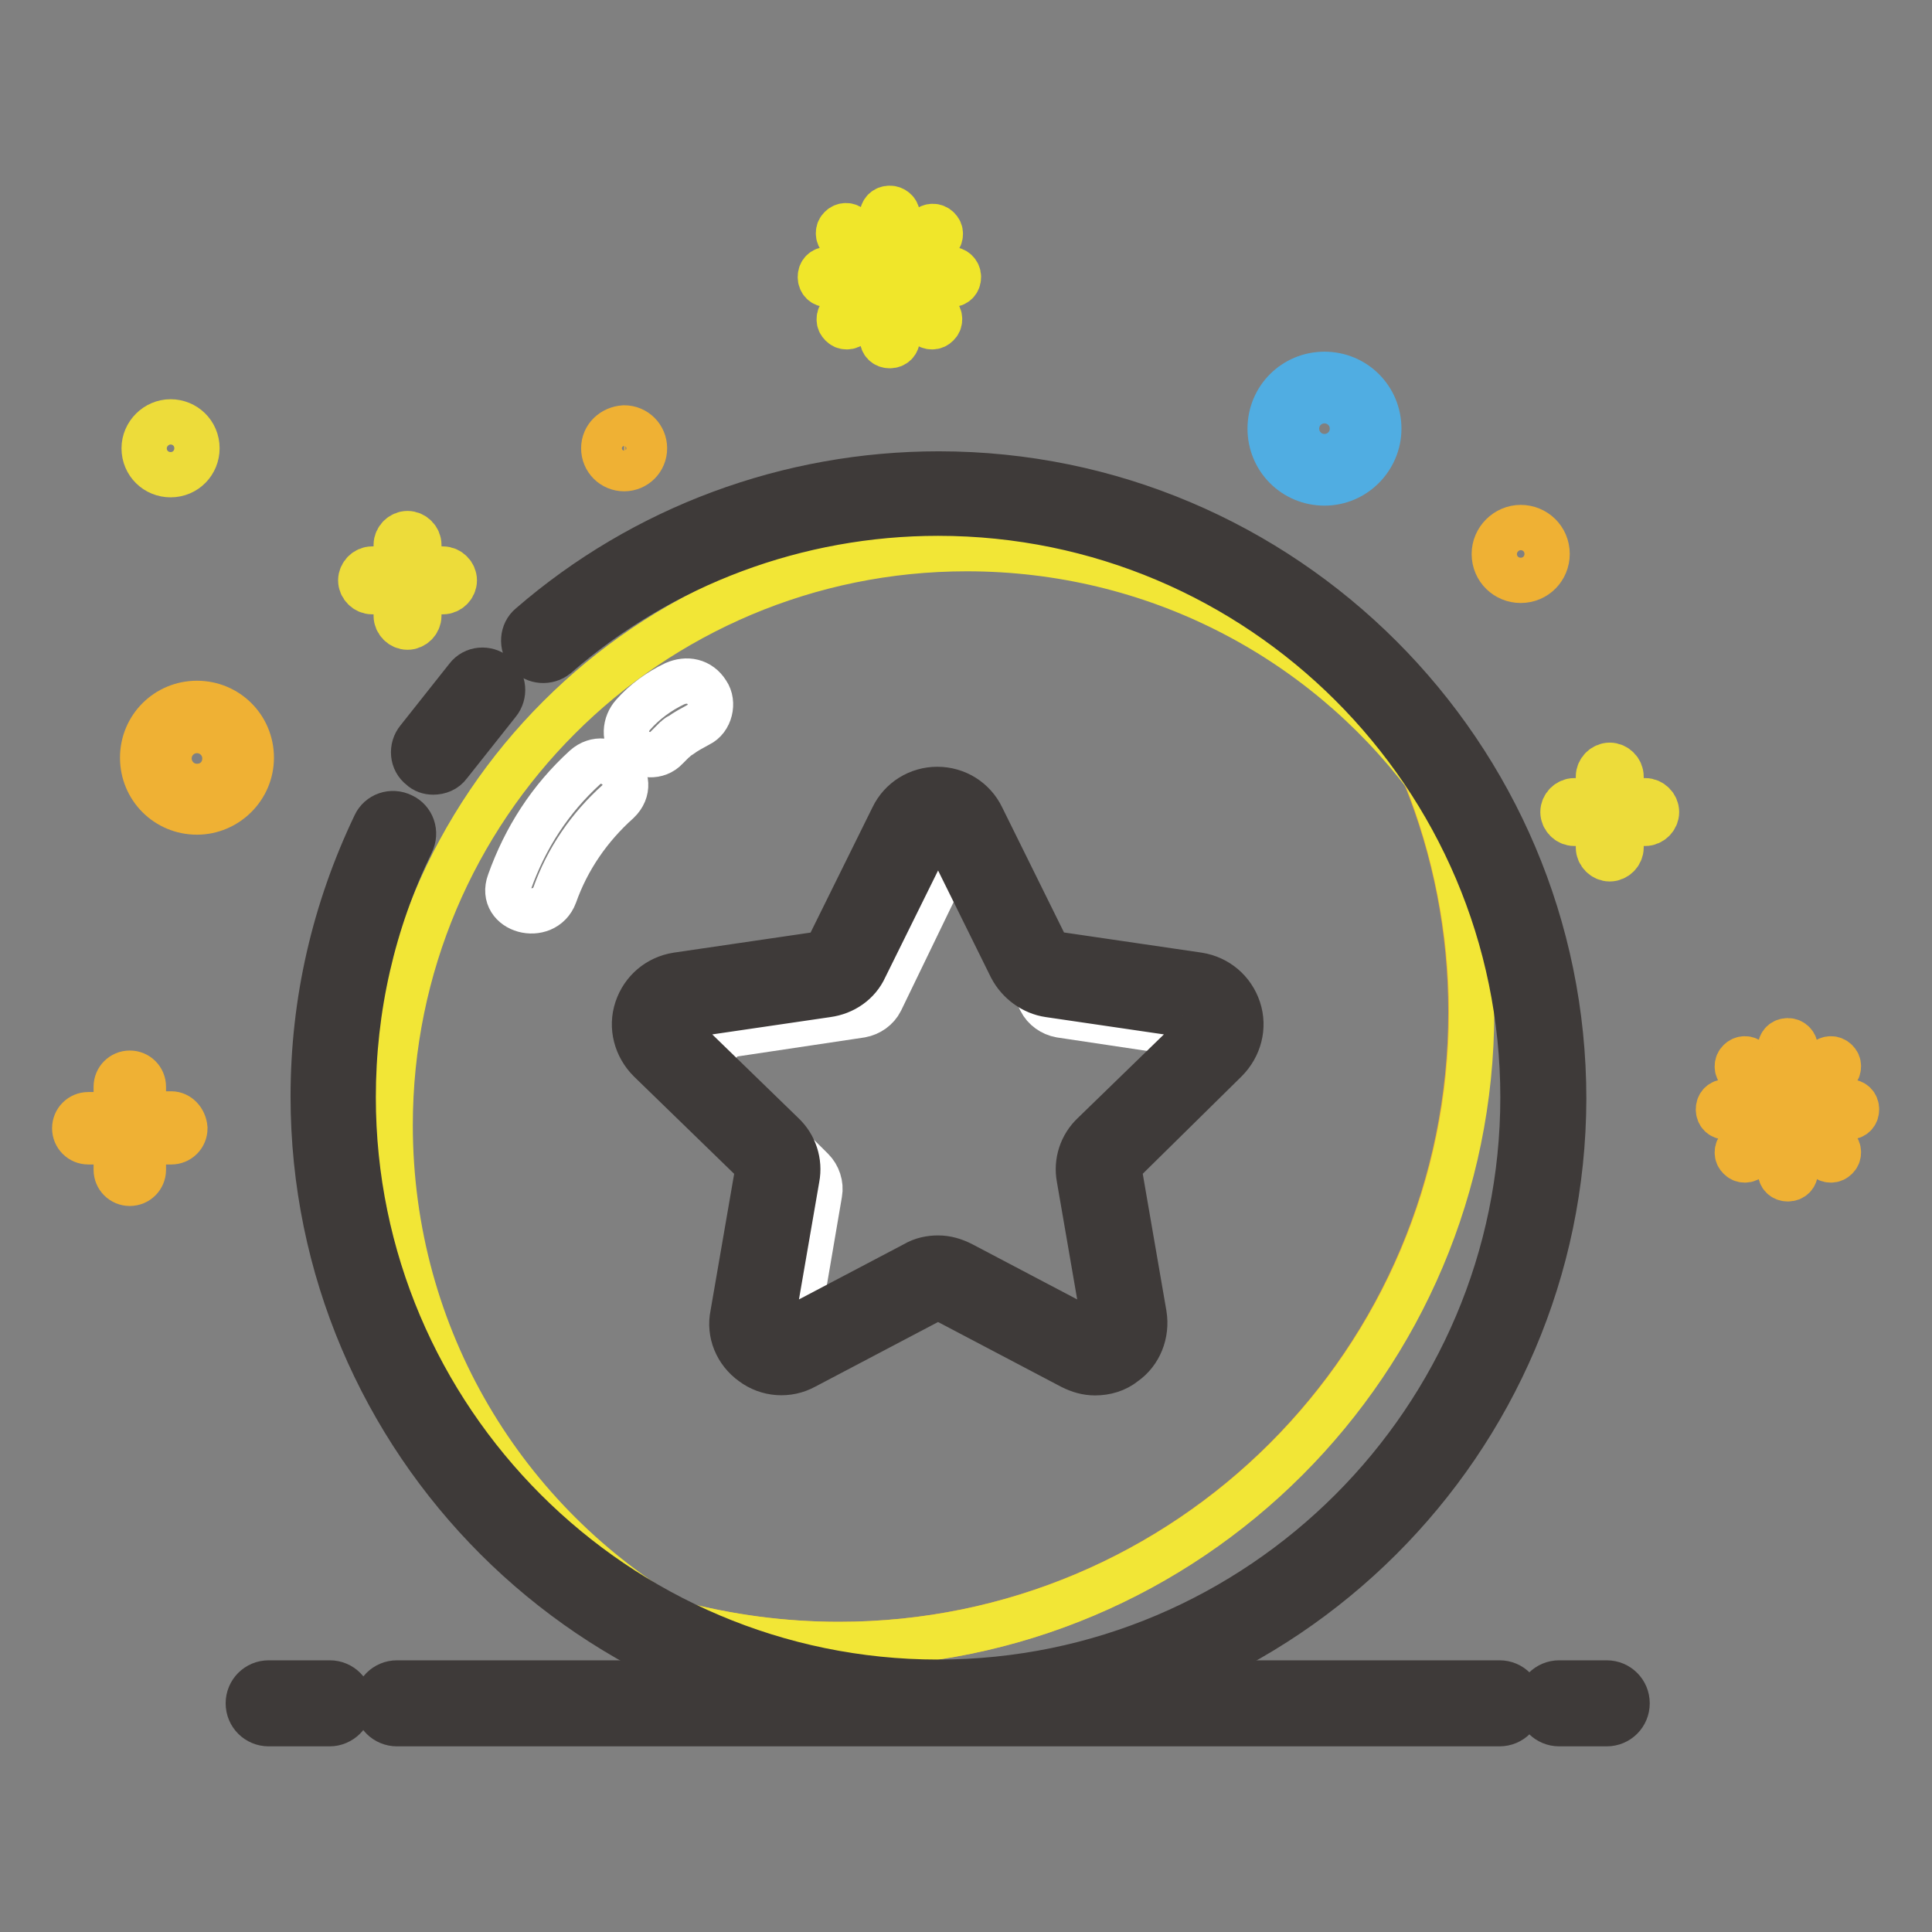 <?xml version="1.0" encoding="utf-8"?>
<!-- Svg Vector Icons : http://www.onlinewebfonts.com/icon -->
<!DOCTYPE svg PUBLIC "-//W3C//DTD SVG 1.1//EN" "http://www.w3.org/Graphics/SVG/1.1/DTD/svg11.dtd">
<svg version="1.1" xmlns="http://www.w3.org/2000/svg" xmlns:xlink="http://www.w3.org/1999/xlink" x="0px" y="0px" viewBox="0 0 256 256" enable-background="new 0 0 256 256" xml:space="preserve">
<rect x="0" y="0" width="256" height="256" fill="#808080" stroke="none"/>
<g> <path stroke-width="6" fill-opacity="0" stroke="#50ade2"  d="M175.5,64c-4,0-7.2-3.2-7.2-7.2c0-4,3.2-7.2,7.2-7.2c4,0,7.2,3.2,7.2,7.2C182.7,60.7,179.5,64,175.5,64z  M175.5,53.1c-2,0-3.7,1.6-3.7,3.7c0,2,1.6,3.7,3.7,3.7c2,0,3.7-1.6,3.7-3.7C179.2,54.7,177.5,53.1,175.5,53.1z"/> <path stroke-width="6" fill-opacity="0" stroke="#eddc3a"  d="M58.7,75.4h-3.2v-3.2c0-0.8-0.7-1.5-1.5-1.5c-0.8,0-1.5,0.7-1.5,1.5v3.2h-3.2c-0.8,0-1.5,0.7-1.5,1.5 s0.7,1.5,1.5,1.5h3.2v3.2c0,0.8,0.7,1.5,1.5,1.5c0.8,0,1.5-0.7,1.5-1.5v-3.2h3.2c0.8,0,1.5-0.7,1.5-1.5S59.5,75.4,58.7,75.4z  M218,106.1h-3.2v-3.2c0-0.8-0.7-1.5-1.5-1.5c-0.8,0-1.5,0.7-1.5,1.5v3.2h-3.2c-0.8,0-1.5,0.7-1.5,1.5c0,0.8,0.7,1.5,1.5,1.5h3.2 v3.2c0,0.8,0.7,1.5,1.5,1.5c0.8,0,1.5-0.7,1.5-1.5v-3.2h3.2c0.8,0,1.5-0.7,1.5-1.5C219.5,106.8,218.8,106.1,218,106.1z"/> <path stroke-width="6" fill-opacity="0" stroke="#efb134"  d="M22.7,147.6H19V144c0-1-0.8-1.8-1.8-1.8c-1,0-1.8,0.8-1.8,1.8v3.7h-3.7c-1,0-1.8,0.8-1.8,1.8 c0,1,0.8,1.8,1.8,1.8h3.7v3.7c0,1,0.8,1.8,1.8,1.8s1.8-0.8,1.8-1.8v-3.7h3.7c1,0,1.8-0.8,1.8-1.8C24.4,148.4,23.6,147.6,22.7,147.6 z"/> <path stroke-width="6" fill-opacity="0" stroke="#efb134"  d="M80,59.4c0,1.5,1.2,2.7,2.7,2.7c1.5,0,2.7-1.2,2.7-2.7l0,0c0-1.5-1.2-2.7-2.7-2.7 C81.2,56.8,80,57.9,80,59.4z"/> <path stroke-width="6" fill-opacity="0" stroke="#efb134"  d="M198,73.4c0,2,1.6,3.5,3.5,3.5c2,0,3.5-1.6,3.5-3.5c0,0,0,0,0,0c0-2-1.6-3.5-3.5-3.5 C199.6,69.9,198,71.5,198,73.4C198,73.4,198,73.4,198,73.4z"/> <path stroke-width="6" fill-opacity="0" stroke="#eddc3a"  d="M19.1,59.4c0,2,1.6,3.5,3.5,3.5c2,0,3.5-1.6,3.5-3.5c0,0,0,0,0,0c0-2-1.6-3.5-3.5-3.5 C20.7,55.9,19.1,57.5,19.1,59.4L19.1,59.4z"/> <path stroke-width="6" fill-opacity="0" stroke="#efb134"  d="M26.1,107.6c-4,0-7.2-3.2-7.2-7.2c0-4,3.2-7.2,7.2-7.2c4,0,7.2,3.2,7.2,7.2C33.3,104.4,30,107.6,26.1,107.6 z M26.1,96.8c-2,0-3.7,1.6-3.7,3.7c0,2,1.6,3.7,3.7,3.7s3.7-1.6,3.7-3.7C29.8,98.4,28.1,96.8,26.1,96.8z"/> <path stroke-width="6" fill-opacity="0" stroke="#f0e62a"  d="M112.8,30.2c-0.4-0.4-1-0.4-1.4,0c-0.2,0.2-0.3,0.4-0.3,0.7s0.1,0.5,0.3,0.7l3.1,3.1 c0.2,0.2,0.4,0.3,0.7,0.3s0.5-0.1,0.7-0.3c0.4-0.4,0.4-1,0-1.4L112.8,30.2z M121.1,38.5c-0.2-0.2-0.4-0.3-0.7-0.3s-0.5,0.1-0.7,0.3 c-0.4,0.4-0.4,1,0,1.4l3.1,3.1c0.2,0.2,0.4,0.3,0.7,0.3s0.5-0.1,0.7-0.3c0.2-0.2,0.3-0.4,0.3-0.7s-0.1-0.5-0.3-0.7L121.1,38.5z  M120.5,35.1c0.3,0,0.5-0.1,0.7-0.3l3.1-3.1c0.2-0.2,0.3-0.4,0.3-0.7s-0.1-0.5-0.3-0.7c-0.4-0.4-1-0.4-1.4,0l-3.1,3.1 c-0.4,0.4-0.4,1,0,1.4C120,34.9,120.2,35.1,120.5,35.1z M114.6,38.5l-3.1,3.1c-0.2,0.2-0.3,0.4-0.3,0.7s0.1,0.5,0.3,0.7 s0.4,0.3,0.7,0.3s0.5-0.1,0.7-0.3l3.1-3.1c0.4-0.4,0.4-1,0-1.4C115.6,38.2,115,38.2,114.6,38.5z M115.2,36.7c0-0.6-0.4-1-1-1h-4.5 c-0.6,0-1,0.4-1,1s0.4,1,1,1h4.5C114.8,37.6,115.2,37.2,115.2,36.7z M126,35.7h-4.5c-0.6,0-1,0.4-1,1s0.4,1,1,1h4.5 c0.6,0,1-0.4,1-1S126.5,35.7,126,35.7z M117.9,27.6c-0.6,0-1,0.4-1,1V33c0,0.6,0.4,1,1,1s1-0.4,1-1v-4.5 C118.9,28,118.4,27.6,117.9,27.6z M117.9,39.3c-0.6,0-1,0.4-1,1v4.5c0,0.6,0.4,1,1,1s1-0.4,1-1v-4.5 C118.9,39.7,118.4,39.3,117.9,39.3z"/> <path stroke-width="6" fill-opacity="0" stroke="#efb134"  d="M231.9,140.6c-0.4-0.4-1-0.4-1.4,0c-0.2,0.2-0.3,0.4-0.3,0.7s0.1,0.5,0.3,0.7l3.1,3.1 c0.2,0.2,0.4,0.3,0.7,0.3s0.5-0.1,0.7-0.3c0.4-0.4,0.4-1,0-1.4L231.9,140.6z M240.2,148.9c-0.2-0.2-0.4-0.3-0.7-0.3 s-0.5,0.1-0.7,0.3c-0.4,0.4-0.4,1,0,1.4l3.1,3.1c0.2,0.2,0.4,0.3,0.7,0.3s0.5-0.1,0.7-0.3c0.2-0.2,0.3-0.4,0.3-0.7 s-0.1-0.5-0.3-0.7L240.2,148.9z M239.5,145.4c0.3,0,0.5-0.1,0.7-0.3l3.1-3.1c0.2-0.2,0.3-0.4,0.3-0.7s-0.1-0.5-0.3-0.7 c-0.4-0.4-1-0.4-1.4,0l-3.1,3.1c-0.4,0.4-0.4,1,0,1.4C239,145.3,239.2,145.4,239.5,145.4L239.5,145.4z M233.6,148.9l-3.1,3.1 c-0.2,0.2-0.3,0.4-0.3,0.7s0.1,0.5,0.3,0.7c0.2,0.2,0.4,0.3,0.7,0.3s0.5-0.1,0.7-0.3l3.1-3.1c0.4-0.4,0.4-1,0-1.4 C234.7,148.5,234,148.5,233.6,148.9L233.6,148.9z M234.2,147c0-0.6-0.4-1-1-1h-4.5c-0.6,0-1,0.4-1,1s0.4,1,1,1h4.5 C233.8,148,234.2,147.6,234.2,147z M245,146h-4.5c-0.6,0-1,0.4-1,1s0.4,1,1,1h4.5c0.6,0,1-0.4,1-1S245.6,146,245,146z M236.9,137.9 c-0.6,0-1,0.4-1,1v4.5c0,0.6,0.4,1,1,1s1-0.4,1-1v-4.5C237.9,138.4,237.5,137.9,236.9,137.9z M236.9,149.7c-0.6,0-1,0.4-1,1v4.5 c0,0.6,0.4,1,1,1s1-0.4,1-1v-4.5C237.9,150.1,237.5,149.7,236.9,149.7z"/> <path stroke-width="6" fill-opacity="0" stroke="#3e3a39"  d="M212.9,228.4h-6.3c-1.5,0-2.7-1.2-2.7-2.7s1.2-2.7,2.7-2.7h6.3c1.5,0,2.7,1.2,2.7,2.7 S214.4,228.4,212.9,228.4z M43.7,228.4h-8.1c-1.5,0-2.7-1.2-2.7-2.7s1.2-2.7,2.7-2.7h8.1c1.5,0,2.7,1.2,2.7,2.7 S45.1,228.4,43.7,228.4z M198.7,228.4H52.6c-1.5,0-2.7-1.2-2.7-2.7s1.2-2.7,2.7-2.7h146.1c1.5,0,2.7,1.2,2.7,2.7 S200.2,228.4,198.7,228.4L198.7,228.4z"/> <path stroke-width="6" fill-opacity="0" stroke="#efb134"  d="M188.9,102.9c3.9,9.7,6,20.2,6,31.2c0,46.3-37.5,83.8-83.8,83.8c-7.5,0-14.7-1-21.6-2.8 c11.3,6.6,24.4,10.4,38.5,10.4c42.2,0,76.4-34.2,76.4-76.4C204.5,131.7,198.7,115.7,188.9,102.9z"/> <path stroke-width="6" fill-opacity="0" stroke="#f2e636"  d="M195,134.1c0-11-2.2-21.6-6-31.2c-13.9-18.4-36-30.2-60.9-30.2c-42.2,0-76.4,34.2-76.4,76.4 c0,28.2,15.2,52.8,37.9,66c6.9,1.8,14.1,2.8,21.6,2.8C157.4,217.9,195,180.4,195,134.1z"/> <path stroke-width="6" fill-opacity="0" stroke="#3e3a39"  d="M124.3,228.1c-45.6,0-82.8-37.1-82.8-82.8c0-12.6,2.8-24.7,8.2-36c0.6-1.3,2.2-1.9,3.6-1.2 c1.3,0.6,1.9,2.2,1.2,3.6c-5.1,10.5-7.7,21.9-7.7,33.7c0,42.7,34.8,77.5,77.5,77.5s77.5-34.8,77.5-77.5c0-42.7-34.8-77.4-77.5-77.4 c-18.6,0-36.6,6.7-50.6,18.9c-1.1,0.9-2.8,0.8-3.7-0.3c-0.9-1.1-0.8-2.8,0.3-3.7c15-13,34.2-20.1,54.1-20.1 c45.6,0,82.8,37.1,82.8,82.8C207.1,191,170,228.1,124.3,228.1z"/> <path stroke-width="6" fill-opacity="0" stroke="#ffffff"  d="M125.7,170.8l-15,8c-2.5,1.3-5.5-0.8-5-3.7l2.9-17c0.2-1.1-0.2-2.3-1-3.1L95.5,143c-2-2-0.9-5.6,1.9-6 l16.7-2.5c1.1-0.2,2.1-0.9,2.6-1.9l7.5-15.5c1.3-2.6,4.9-2.6,6.2,0l7.5,15.5c0.5,1,1.5,1.7,2.6,1.9l16.7,2.5c2.8,0.4,4,4,1.9,6 L147,155c-0.8,0.8-1.2,2-1,3.1l2.9,17c0.5,2.9-2.5,5-5,3.7l-15-8C127.9,170.3,126.7,170.3,125.7,170.8z"/> <path stroke-width="6" fill-opacity="0" stroke="#3e3a39"  d="M145.1,181.9c-1.1,0-2.1-0.3-3.1-0.8l-17.1-9c-0.4-0.2-0.8-0.2-1.2,0l-17.1,9c-2.2,1.2-4.9,1-6.9-0.5 c-2.1-1.5-3.1-4-2.6-6.4l3.3-19.1c0.1-0.4-0.1-0.8-0.4-1.1l-13.9-13.5c-1.8-1.8-2.5-4.4-1.7-6.8c0.8-2.4,2.8-4.1,5.3-4.5l19.1-2.8 c0.4-0.1,0.8-0.3,0.9-0.7l8.6-17.4c1.1-2.3,3.4-3.7,5.9-3.7s4.8,1.4,5.9,3.7l8.6,17.4c0.2,0.4,0.6,0.6,1,0.7l19.1,2.8 c2.5,0.4,4.5,2.1,5.3,4.5c0.8,2.4,0.1,5-1.7,6.8L148.7,154c-0.3,0.3-0.4,0.7-0.4,1.1l3.3,19.1c0.4,2.5-0.6,5-2.6,6.4 C147.9,181.5,146.5,181.9,145.1,181.9L145.1,181.9z M124.3,166.7c1.1,0,2.1,0.3,3.1,0.8l17.1,9c0.6,0.3,1.1,0.1,1.3-0.1 c0.2-0.1,0.6-0.5,0.5-1.2l-3.3-19.1c-0.4-2.1,0.3-4.3,1.9-5.8l13.9-13.5c0.5-0.5,0.4-1.1,0.3-1.3c-0.1-0.2-0.3-0.8-1-0.9l-19.1-2.8 c-2.1-0.3-4-1.7-5-3.6l-8.6-17.4c-0.3-0.6-0.9-0.7-1.1-0.7c-0.2,0-0.8,0.1-1.1,0.7l-8.6,17.4c-0.9,2-2.8,3.3-5,3.6l-19.1,2.8 c-0.7,0.1-0.9,0.6-1,0.9c-0.1,0.2-0.2,0.8,0.3,1.3l13.9,13.5c1.6,1.5,2.3,3.7,1.9,5.8l-3.3,19.1c-0.1,0.7,0.3,1.1,0.5,1.2 c0.2,0.1,0.7,0.4,1.3,0.1l17.1-9C122.2,166.9,123.3,166.7,124.3,166.7L124.3,166.7z"/> <path stroke-width="6" fill-opacity="0" stroke="#ffffff"  d="M89.4,90.6c-2.1,1-4,2.4-5.5,4.1c-1.1,1.2-1.3,3.2,0,4.4c1.2,1.1,3.2,1.3,4.4,0c0.3-0.3,0.7-0.7,1-1 c0.2-0.1,0.3-0.3,0.5-0.4c0.4-0.4-0.6,0.4,0.3-0.2c0.8-0.6,1.6-1,2.5-1.5c1.5-0.7,2-2.9,1.1-4.2C92.7,90.2,91,89.9,89.4,90.6z"/> <path stroke-width="6" fill-opacity="0" stroke="#ffffff"  d="M77.5,101.7c-4.6,4.2-7.9,9.3-10,15.2c-1.4,3.8,4.6,5.4,6,1.7c1.7-4.8,4.6-9,8.4-12.4 C84.9,103.3,80.5,99,77.5,101.7z"/> <path stroke-width="6" fill-opacity="0" stroke="#3e3a39"  d="M57.4,102.3c-0.6,0-1.2-0.2-1.6-0.6c-1.2-0.9-1.3-2.6-0.4-3.7l6.5-8.2c0.9-1.2,2.6-1.3,3.7-0.4 c1.2,0.9,1.3,2.6,0.4,3.7l-6.5,8.2C59,102,58.2,102.3,57.4,102.3z"/></g>
</svg>